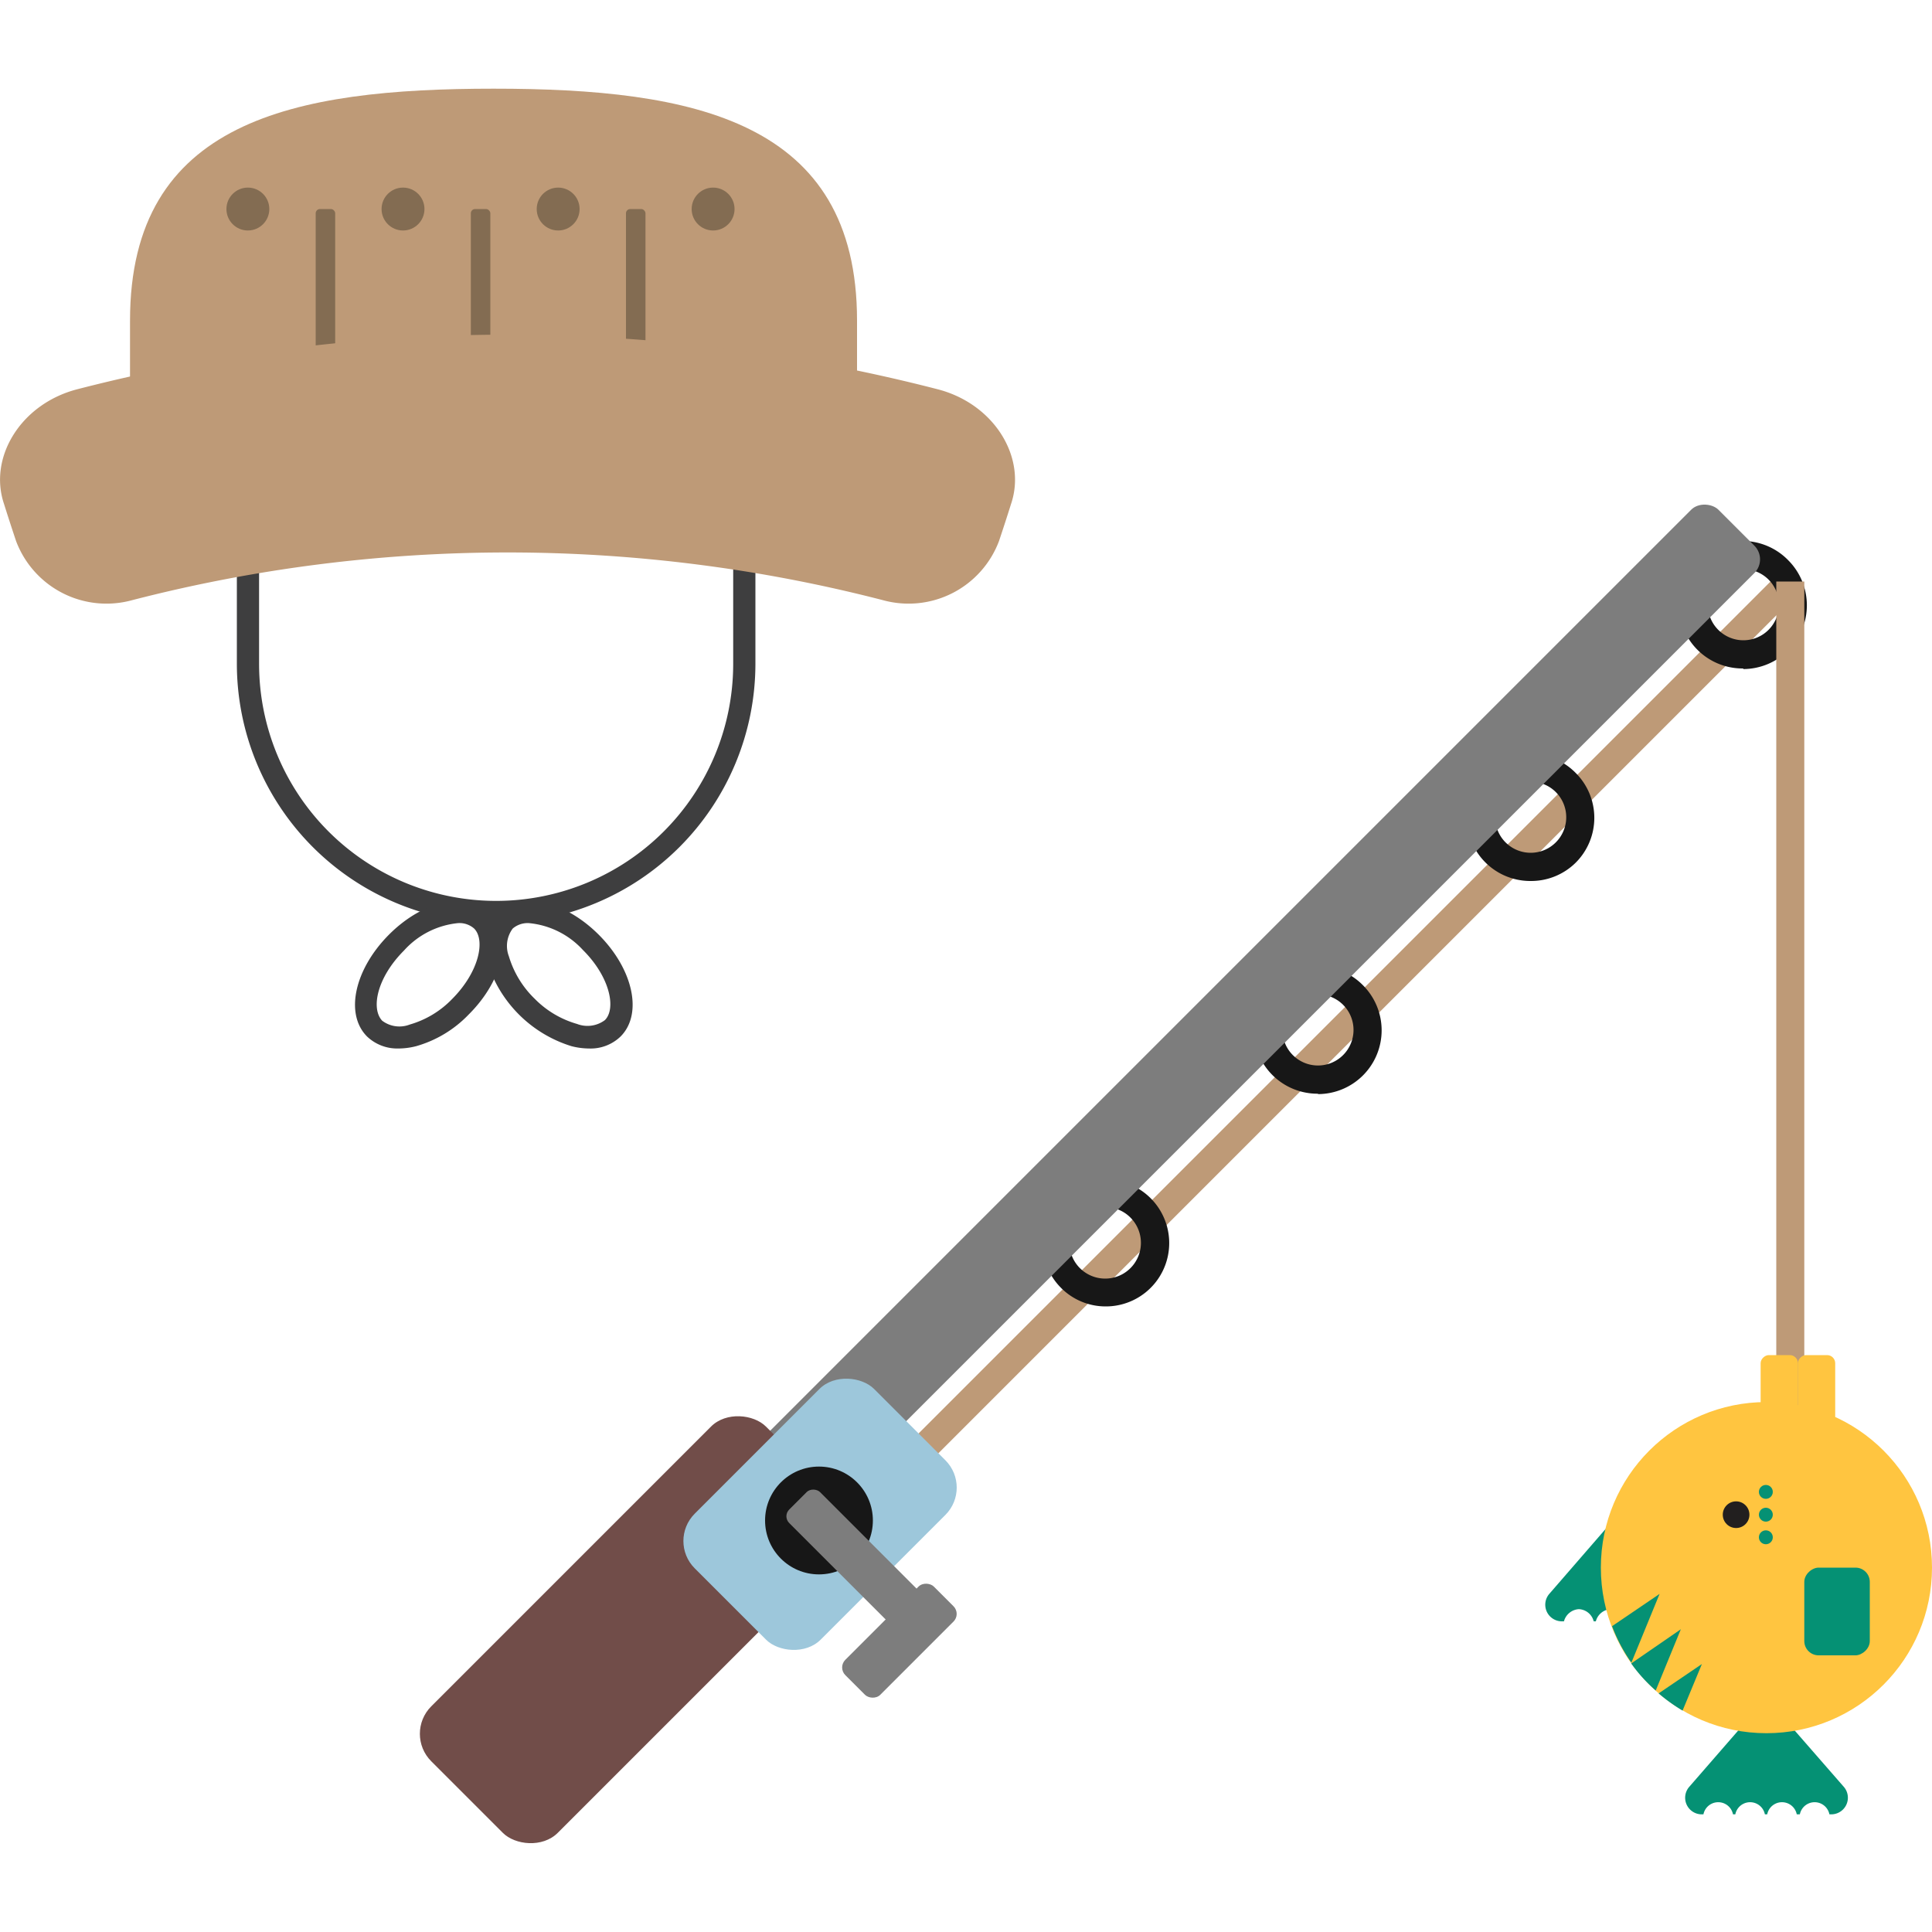 <svg id="Layer_1" data-name="Layer 1" xmlns="http://www.w3.org/2000/svg" viewBox="0 0 100 100"><defs><style>.cls-1{fill:#7d7d7d;}.cls-2{fill:#be9a77;}.cls-3{fill:#171717;}.cls-4{fill:#714d49;}.cls-5{fill:#9dc7db;}.cls-6{fill:#059174;}.cls-7{fill:#ffc540;}.cls-8{fill:#221f1f;}.cls-9{fill:#3e3e3f;}.cls-10{fill:#836c52;}</style></defs><title>angler</title><line class="cls-1" x1="47.11" y1="75.66" x2="92.67" y2="30.1"/><rect class="cls-2" x="37.68" y="52.15" width="64.42" height="1.45" transform="translate(-16.92 64.91) rotate(-45)"/><path class="cls-3" d="M90.23,34.6A3.3,3.3,0,1,1,92.56,29h0a3.3,3.3,0,0,1-2.33,5.63Zm0-5.14a1.84,1.84,0,1,0,1.31,3.14,1.84,1.84,0,0,0-1.31-3.14Z"/><path class="cls-3" d="M79.22,45.6A3.29,3.29,0,1,1,81.55,40h0a3.28,3.28,0,0,1,0,4.66A3.28,3.28,0,0,1,79.22,45.6Zm0-5.14a1.84,1.84,0,1,0,1.31.54h0A1.84,1.84,0,0,0,79.22,40.46Z"/><path class="cls-3" d="M68.22,56.61A3.3,3.3,0,1,1,70.55,51h0a3.3,3.3,0,0,1-2.33,5.63Zm0-5.14a1.84,1.84,0,1,0,1.3.54A1.84,1.84,0,0,0,68.22,51.47Z"/><path class="cls-3" d="M57.21,67.62a3.25,3.25,0,0,1-2.33-1,3.28,3.28,0,1,1,2.33,1Zm0-5.14a1.85,1.85,0,1,0,1.3.54A1.83,1.83,0,0,0,57.21,62.48Z"/><rect class="cls-1" x="24.82" y="51.95" width="76.22" height="4.63" rx="1" ry="1" transform="translate(-19.94 60.39) rotate(-45)"/><rect class="cls-4" x="20.59" y="79.72" width="24.5" height="9.26" rx="2.01" ry="2.01" transform="translate(-50.03 47.93) rotate(-45)"/><rect class="cls-5" x="35.88" y="73.77" width="13.13" height="9.22" rx="2" ry="2" transform="translate(-42.99 52.97) rotate(-45)"/><circle class="cls-3" cx="42.39" cy="78.7" r="2.79"/><rect class="cls-1" x="43.62" y="76.25" width="2.26" height="9.76" rx="0.49" ry="0.49" transform="translate(-44.26 55.41) rotate(-45)"/><rect class="cls-1" x="43.31" y="83.64" width="6.48" height="2.56" rx="0.56" ry="0.56" transform="translate(-46.41 57.79) rotate(-45)"/><rect class="cls-2" x="91.94" y="30.1" width="1.45" height="48.81"/><path class="cls-6" d="M87.44,92.48l3.34-3.84a.85.85,0,0,1,1.3,0l3.35,3.84a.86.86,0,0,1-.65,1.43h-.09a.78.78,0,0,0-1.53,0H93a.78.78,0,0,0-1.53,0h-.12a.78.78,0,0,0-1.53,0h-.12a.78.78,0,0,0-1.53,0h-.12A.86.86,0,0,1,87.44,92.48Z"/><line class="cls-6" x1="85.79" y1="83.92" x2="85.9" y2="83.92"/><line class="cls-6" x1="82.49" y1="83.92" x2="82.6" y2="83.92"/><path class="cls-6" d="M80.19,82.5l3.34-3.85a.87.87,0,0,1,1.3,0l3.35,3.85a.86.86,0,0,1-.65,1.42h-.09a.79.79,0,0,0-1.54,0h-.11a.83.83,0,0,0-.77-.63.84.84,0,0,0-.77.63h-.11a.83.83,0,0,0-.77-.63.84.84,0,0,0-.77.63h-.11a.83.83,0,0,0-.77-.63.85.85,0,0,0-.77.63h-.11A.86.86,0,0,1,80.19,82.5Z"/><circle class="cls-7" cx="91.43" cy="81.14" r="8.57"/><circle class="cls-8" cx="89.86" cy="78.4" r="0.69"/><rect class="cls-7" x="90.02" y="71.24" width="4.14" height="1.93" rx="0.42" ry="0.42" transform="translate(164.3 -19.88) rotate(90)"/><rect class="cls-7" x="91.96" y="71.24" width="4.14" height="1.93" rx="0.42" ry="0.42" transform="translate(166.23 -21.82) rotate(90)"/><rect class="cls-6" x="92.81" y="81.71" width="4.54" height="3.39" rx="0.74" ry="0.74" transform="translate(178.49 -11.67) rotate(90)"/><circle class="cls-6" cx="91.4" cy="77.22" r="0.36"/><circle class="cls-6" cx="91.4" cy="78.4" r="0.36"/><circle class="cls-6" cx="91.4" cy="79.57" r="0.36"/><path class="cls-6" d="M84.44,86.06l0,0a8.46,8.46,0,0,1-1-1.89l2.46-1.67Z"/><path class="cls-6" d="M84.43,86.1v0L87,84.33l-1.3,3.17A8,8,0,0,1,84.43,86.1Z"/><path class="cls-6" d="M88.09,86.13l-1,2.41a9,9,0,0,1-1.24-.89Z"/><path class="cls-9" d="M25.68,47.78A13.43,13.43,0,0,1,12.26,34.36V25.3a13.42,13.42,0,0,1,26.84,0v9.06A13.43,13.43,0,0,1,25.68,47.78Zm0-34.75A12.28,12.28,0,0,0,13.41,25.3v9.06a12.27,12.27,0,0,0,24.54,0V25.3A12.28,12.28,0,0,0,25.68,13Z"/><path class="cls-2" d="M44.36,16.59c0-10.35-8.46-12-18.81-12S6.73,6.24,6.73,16.59v6.56H44.36Z"/><circle class="cls-10" cx="12.83" cy="10.82" r="1.11"/><circle class="cls-10" cx="20.86" cy="10.82" r="1.11"/><circle class="cls-10" cx="28.89" cy="10.82" r="1.11"/><circle class="cls-10" cx="36.91" cy="10.82" r="1.11"/><rect class="cls-10" x="16.34" y="10.82" width="1.01" height="8.12" rx="0.22" ry="0.22"/><rect class="cls-10" x="24.37" y="10.82" width="1.01" height="8.12" rx="0.22" ry="0.22"/><rect class="cls-10" x="32.4" y="10.82" width="1.01" height="8.12" rx="0.22" ry="0.22"/><path class="cls-2" d="M45.72,31.07a77.66,77.66,0,0,0-38.9,0A5,5,0,0,1,.83,28c-.21-.63-.42-1.27-.62-1.91-.82-2.41.86-5.18,3.78-5.94a89.15,89.15,0,0,1,44.55,0c2.93.76,4.61,3.53,3.79,5.94-.2.64-.41,1.28-.62,1.91A5,5,0,0,1,45.72,31.07Z"/><path class="cls-9" d="M20.6,54.27A2.26,2.26,0,0,1,19,53.65c-1.16-1.16-.66-3.47,1.13-5.27s4.11-2.29,5.27-1.13.66,3.47-1.14,5.26h0a6.06,6.06,0,0,1-2.72,1.64A3.72,3.72,0,0,1,20.6,54.27Zm3.11-6.49a4.33,4.33,0,0,0-2.8,1.42c-1.4,1.4-1.72,3-1.13,3.63a1.48,1.48,0,0,0,1.43.2,4.94,4.94,0,0,0,2.2-1.33c1.4-1.41,1.72-3.05,1.13-3.64A1.15,1.15,0,0,0,23.71,47.78Z"/><path class="cls-9" d="M30.49,54.27a3.74,3.74,0,0,1-.91-.12,6.6,6.6,0,0,1-4.36-4.36,2.53,2.53,0,0,1,.51-2.54c1.15-1.16,3.47-.66,5.26,1.13s2.29,4.11,1.13,5.27A2.23,2.23,0,0,1,30.49,54.27Zm-3.12-6.49a1.19,1.19,0,0,0-.83.28,1.5,1.5,0,0,0-.2,1.44,5.08,5.08,0,0,0,1.34,2.2A5,5,0,0,0,29.87,53a1.5,1.5,0,0,0,1.44-.2c.59-.59.27-2.23-1.14-3.63A4.33,4.33,0,0,0,27.37,47.78Z"/></svg>